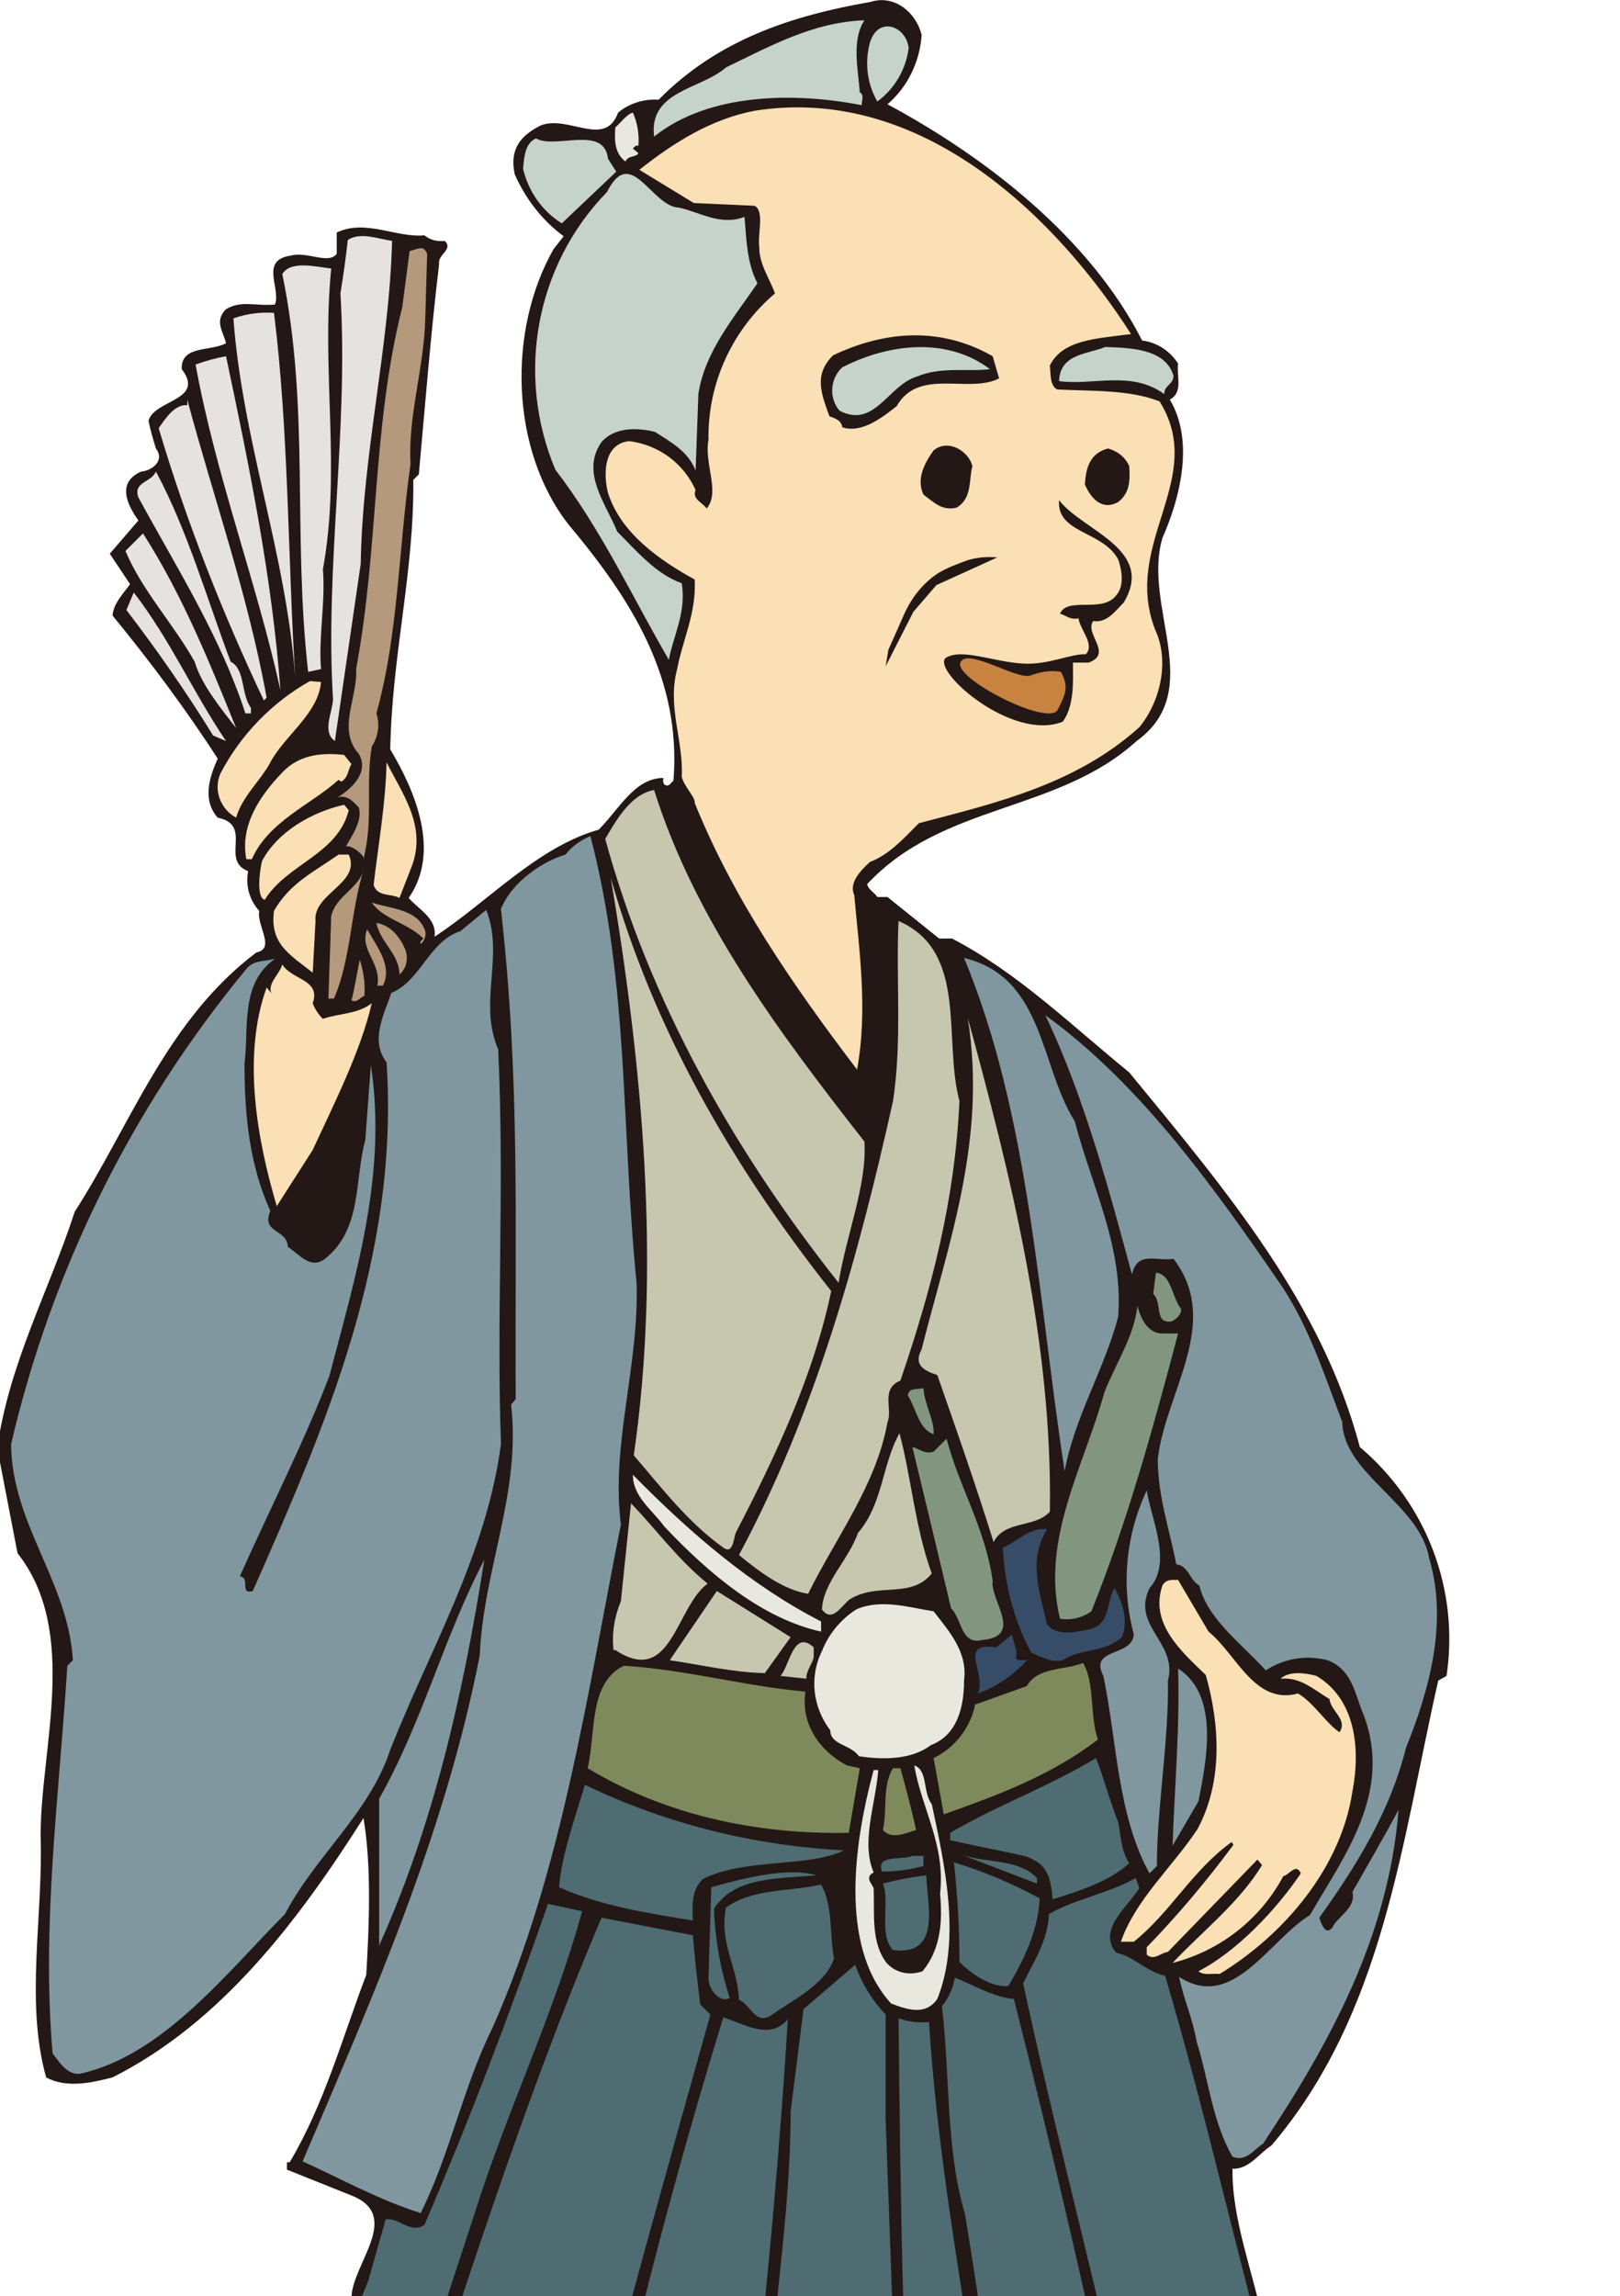 <?xml version="1.0" encoding="utf-8"?>
<!-- Generator: Adobe Illustrator 25.4.1, SVG Export Plug-In . SVG Version: 6.00 Build 0)  -->
<svg version="1.1" id="レイヤー_1" xmlns="http://www.w3.org/2000/svg" xmlns:xlink="http://www.w3.org/1999/xlink" x="0px"
	 y="0px" viewBox="0 0 175.6 248.8" style="enable-background:new 0 0 175.6 248.8;" xml:space="preserve">
<style type="text/css">
	.st0{clip-path:url(#SVGID_00000137097534819751472670000001118382662923923601_);}
	.st1{clip-path:url(#SVGID_00000062884460184249510820000003739695771758734765_);}
	.st2{fill:#231815;}
	.st3{fill:#C6D3CC;}
	.st4{fill:#FBDFB5;}
	.st5{fill:#E8E8DF;}
	.st6{fill:#E6E2E1;}
	.st7{fill:#B4997C;}
	.st8{fill:#C88340;}
	.st9{fill:#C7C7B0;}
	.st10{fill:#8097A0;}
	.st11{fill:#82967F;}
	.st12{fill:#374C66;}
	.st13{fill:#7F8A5C;}
	.st14{fill:#4E6C72;}
</style>
<g id="レイヤー_2_00000017502249238236324400000003432616069194658443_">
	<g id="レイヤー_1-2">
		<g id="アートワーク_13">
			<g>
				<defs>
					<rect id="SVGID_1_" x="-2.5" y="-3.8" width="163.4" height="253.6"/>
				</defs>
				<clipPath id="SVGID_00000061433276096623521080000002964579693508344244_">
					<use xlink:href="#SVGID_1_"  style="overflow:visible;"/>
				</clipPath>
				<g style="clip-path:url(#SVGID_00000061433276096623521080000002964579693508344244_);">
					<g>
						<defs>
							<rect id="SVGID_00000144337548658736130770000008729739573501464995_" x="-2.5" y="-3.8" width="163.4" height="253.6"/>
						</defs>
						<clipPath id="SVGID_00000009550536190543259450000005979951835176455359_">
							<use xlink:href="#SVGID_00000144337548658736130770000008729739573501464995_"  style="overflow:visible;"/>
						</clipPath>
						<g style="clip-path:url(#SVGID_00000009550536190543259450000005979951835176455359_);">
							<path class="st2" d="M99.9,3.8c-0.2,2.9-1.5,5.6-3.7,7.5c10.6,5.7,21.9,14.4,27.6,25.6c1.6,0.2,3,1.1,3.9,2.5
								c-0.2,1.3,0.6,3.1-0.9,3.9c2.7,4.5,1.1,10.7-0.8,15c-2.2,7.5,4.8,16.5-2.8,22c-8.6,7.8-21,6.7-29.2,15.5
								c0.1,0.6,0.8,0.9,1.1,1.4h1.1l5.6,4.5h1.4c7.1,3.7,12.7,9.2,19.2,14.5c10.6,12.9,20.9,25.1,25,40.6
								c7.2,6.1,10.8,15.4,9.4,24.8l-0.9,0.5c-4,17.6-5.9,36.1-18.1,50.4c-1.2,0.7-2.4,2.6-4.2,2.5c-0.1,5.5,2.3,11.4,3.4,17
								c9.2,27.6,15.9,56,20,84.8c0.2,5,5.5,9.2,9.4,12.5c1.2,0.2,3.5-0.5,4.7,0.6c0.5,1.5,1.6,2.6,1.2,4.5
								c-1.7,1.7,1.1,3.6,1.4,5.6c-0.7,4.1,3.5,7.2,0.8,11.1c-2.2,2.8-5.4,4.8-8.9,5.6c-7.1-0.4-13.4-4.1-19.2-8.6
								c-3.8-6.2-8.6-12.2-15.3-15.6c-1.8-1.9-2.3-4.6-1.4-7c0.9-1.1,2.1-1.9,3.4-2.5c-3.4-2-7.8-2.8-11.7-4.2c-2.6,0.2-4.6-1.3-7-2
								l-15.8-1.4l-0.6-0.5c-8.5,3-19.5,1.5-27.5,6.7c-9.4,3.3-19.6,5.3-29.2,8.4c-2,1.5-0.8,4.8-1.1,7.2c1.7,1.4,2.9,3.4,3.3,5.6
								c-1.8,8.1-11.5,10.8-15.3,18.1c-2.6,4.2-8.2,2.9-11.9,2.8c-3.2-0.8-6.3-2.9-9.2-3.6c-2.1-1.5-3.9-4.5-2.8-7.5
								c2.9-3.3,2.3-7.9,4.7-11.4c-0.5-2.3-0.5-4.9,1.1-6.7c1.2-1.7,3.2-1.3,5-1.4c4.4-3.6,8.3-7.9,8.6-13.4c-2-2.7-5.2-1.6-6.7-5
								l-4.7-5c10.7-26,14.6-54.8,25.8-80.7c0-3.6,5.6-8.9,0-11.1l-7-2.8v-0.8h0.3c3.8-6.4,5.7-13.5,8.3-20.3
								c0.3-5.1,0.6-11.7-0.3-17c-7,11-15.3,22.1-27.2,28.1c-2.3,0.6-5,1.2-7.2,0c-2.3-8.2-0.3-17.5-0.6-26.2
								c0-9.5,4.2-22.1-2.5-30.6l-2.2-11.4c1.3-9.2,5.6-17,8.4-25.6c6.1-9.5,10-20.8,19.7-28.1c2.1-0.4,0-2.9,0.3-4.5
								c-1.1-1.2-1.5-2.8-1.2-4.3c-3.1-1.2,0.6-5-3.3-5.8c-1.7-1.9-0.9-4.4,0-6.4c-3.5-5.4-7.3-10.5-11.4-15.5
								c0.1-1.3,1.1-2.3,1.9-3.4L11.9,60l3.1-3.6c-1.2-1.7-2.4-4.1,0.3-5.3c1.2-0.1,2.6-1.2,1.6-2.5c-0.3-1-0.6-2-0.8-3
								c0.6-2.3,6.2-2.2,3.6-5.6c-0.1-2.6,3.1-1.9,4.8-2.8c-0.3-1.3-1.3-2.4,0-3.7c1.7-1,3.2-0.3,5.3-0.5c0.7-1.7-1.7-4.8,1.7-5.3
								c1.8-0.5,4.1,1,5-0.2v-2.3c3.1-1.5,6.5,0.6,9.5,0.3c0.6,0.5,1.4,0.7,2.2,0.6c1,0.9-0.8,1.5-0.6,2.5
								c-0.9,7.5-1.5,15.1-2.2,22.8l-0.6,0.6c0.1,10.1-2.3,18.8-2.5,29.2c2.7,4.5,5.5,11.1,2,16.1c1,1.2,3.1,2.2,2.8,4.2
								c5.7-3.7,11.1-9.7,17.8-11.6c2.2-2.2,3.9-5.6,7-5.6c0,0.3-0.1,0.7,0.3,0.8s0.5-0.3,0.8-0.5c0.9-11.2-4.7-19.8-11.4-27.8
								c-6.3-8.1-6.6-21-1.6-29.8l1.1-1.4c-2.3-1.7-4.1-4-5.3-6.7c-0.6-2.7,0.6-4.2,2.8-5.3c3-1.2,7,2.5,8.4-1.4
								c1.2-1,2.8-1.5,4.4-1.4c6.4-6.5,14.4-9.1,23-10.6C96.9-0.6,99.3,1.3,99.9,3.8"/>
							<path class="st3" d="M93.7,2.2C92.3,4.3,93,7.5,93.2,10c0.5,0.3,0.2,0.9,0.2,1.4c-7.1-1.4-16.5-1.4-22.5,3.4
								c-0.6-5,5.1-5.1,7.8-7.5C83.5,5,88.1,2.4,93.7,2.2"/>
							<path class="st3" d="M98.5,5.2C98.2,7.5,97,9.6,95.1,11c-1.1-1.9-1.4-4.2-0.8-6.4C95.2,1.7,98.2,2.8,98.5,5.2"/>
							<path class="st4" d="M122.6,36.2c-3.8,0.5-7.4,0.6-8.8,3.4c0.1,1,0,2.2,0.8,2.6c3.8,0.2,7.8,0,11.1,1.3
								c5.2,8.4-4.1,15.3-0.5,24.7c1.6,3.4,0.6,7.8-1.7,10.6C116.6,85,108,87,99.6,89.2c-1.7,1.7-3.2,3.4-5.3,4.2
								c-1.1,1-2.3,2.3-1.7,3.6c0.5,5.7,1.5,12.4,0.3,18.9c-7-9.2-13.4-18.5-17.6-28.9c0.1-0.6-1.1-1.7-1.4-2.8
								c0.2-4-1.6-7.6-0.5-11.7c0.6-3.2,2.1-6.1,1.9-9.7c-3.8-2.1-8-5-9.4-9.4c-0.5-2-0.5-5.3,2.3-5.6c3.2,0.4,5.9,2.4,7.2,5.3
								c-0.4,1,0.7,1.3,1.2,2c1.5-1.8-0.3-4.8,0.2-7.5c-0.1-6.1,2.6-11.9,7.2-15.8c-0.5-1.5-1.7-3.1-1.7-5c-0.2-1.5,0.6-3.9-0.5-4.5
								L75.2,22l-5.9-3.6c3.8-3,7.8-5.5,12.5-6.4C100.2,9.1,114.8,24,122.6,36.2"/>
							<path class="st5" d="M69.2,15.8c-0.3-0.1-0.4,0.1-0.6,0.3l0.6,0.5c-0.3,0.5-1.1,0.2-1.4,0.9c-1.2-0.9-1.2-2.3-1.1-3.7
								c0.6-0.5,1.2-1.4,1.9-1.6C69.1,13.3,69.3,14.6,69.2,15.8"/>
							<path class="st3" d="M65.9,17.2l0.9,1.4l-5.9,5.6c-2.1-1.3-3.6-3.4-4.2-5.9c0.1-1.2,0.2-2.8,1.4-3.3
								C60.2,16.2,65.5,13.5,65.9,17.2"/>
							<path class="st3" d="M80.7,23.5c0.2,2.1,0.2,4.9,1.4,7.2c-2.6,3.8-5.7,7.4-6.4,12l-0.3,8.3c-0.8-2.1-2.7-3.1-4.4-4.2
								c-2-0.5-4.4-0.5-5.8,1.1c-2.3,3.3,0.5,6.7,1.7,9.7c2.2,2.2,4.2,4.6,7,5.6c0.5,3.2-0.9,5.6-1.4,8.3
								c-3.9-6.7-7.3-14.1-12.3-20.6c-4.3-10.2-2.2-22.1,5.6-30.1c2.6-5.2,4.8,1.6,7.8,1.7C75.9,23,78.1,24.5,80.7,23.5"/>
							<path class="st6" d="M42.5,26.1c-0.3,11.6-3.2,23-3.4,35l-2.8,19.2c-1.4-1-0.3-3-0.2-4.5c-0.9-14.4,1.7-29.2,0.8-44
								c0.3-1.9,0.6-3.9,0.8-5.8C39.1,25.1,41,25.9,42.5,26.1"/>
							<path class="st7" d="M46.1,34.4C46,39.8,44.2,45,44.5,50.3c-1.3,9-1.3,18.4-3.7,27c0.4,1.2,0.2,2.5-0.5,3.6
								c-0.7,4.2,0.2,7.8-0.9,12.2c0.3-0.1-1-1.5-1.9-1.4c0.7-1.2,1.8-2.8,1.4-4.2c-0.6-0.6-1.2-1.4-2.3-1.1
								c1.3-0.8,3.5-2.6,2.3-4.7c-2.4-2.7-0.1-6.1-0.3-9.2c2.5-13.4,1.7-26.1,5-39.2l0.8-6.1c0.9-0.2,1.5-0.7,1.9,0.3L46.1,34.4z"/>
							<path class="st6" d="M35.9,29.1C34.8,40.3,37,50.8,35,61.7c0.3,3.5-0.5,7.4-0.2,10.8l-1.4,0.3c-1.7-15.1,0.2-28.6-2.8-43.1
								C31.5,28.2,34.2,28.9,35.9,29.1"/>
							<path class="st6" d="M29.7,33.9c1.6,12.8,1.5,26.7,2.3,39.5c-1-13.5-5.7-25.5-6.7-38.9C26.7,34,28.2,33.8,29.7,33.9"/>
							<path class="st2" d="M107.6,38.6l0.7,2.4c-3.3,1.7-8.7-1.2-11.1,3c-1.5,1.2-3.8,3-5.9,2.3c-0.1-0.8-0.9-1-1.4-1.2
								c-0.9-2.5-1.7-4.5,0.4-6.6C96,35.8,102,35.4,107.6,38.6"/>
							<path class="st3" d="M107.3,40c-2.3,0.3-5.3-0.3-7.9,0.8c-3.1,0.9-4.6,5.7-8.4,3.7c-1.2-1.4-1-3.5,0.3-4.7
								C96.6,37.1,102.8,36.6,107.3,40"/>
							<path class="st3" d="M127.2,40.7c0,1-1,1-1,2c-3.6-2.6-7.7-0.9-11.4-1.4c0.1-3,3.1-2.9,5-3.7
								C122.3,37.7,126.3,37.7,127.2,40.7"/>
							<path class="st6" d="M24.5,38.6c2.5,11.8,5,24,5.9,36.2c-2.6-11.8-7-23.2-9.2-35.3C22.3,39.1,23.4,38.8,24.5,38.6"/>
							<path class="st6" d="M28.9,75.6l-0.3,0.3c-4.5-9.5-8.4-19.4-11.4-29.5c0.7-1,1.7-2.6,3.1-2.5v-0.6
								C23.1,53.8,26.9,64.5,28.9,75.6"/>
							<path class="st2" d="M105.4,50.5c-0.4,1.5,0,3.5-1.7,4.5c-1.6,0.4-2.5-0.6-3.6-1.4c-0.8-1.7,0.1-3.4,1.1-4.8
								C102.8,47.5,105,48.9,105.4,50.5"/>
							<path class="st2" d="M122.4,50.5c0.1,1.5,0.1,2.9-1.2,3.9c-1.8,1-3-0.5-3.6-1.9c0.1-1.9,0.6-3.4,2.5-3.9
								C121.2,48.9,122,49.6,122.4,50.5"/>
							<path class="st6" d="M25,71.7c1.6,0.8,1.1,3.5,2.2,5v0.6h-0.6C23.9,69,19.2,61.6,15,53.9c-0.6-1.7,1.4-1.6,1.9-2.8
								C20.3,57.4,22.4,64.8,25,71.7"/>
							<path class="st2" d="M121.8,65.3c-1,1-1.8,2.2-3.3,2c-1,1.4,2.2,3.5-0.5,4.5h-1.7c0,1.9,0.2,4.6-1.1,6.4
								c-5.5,2.2-14.2-5.5-12.7-6.9c1.7-1.1,5.1,0.4,8.3,0.6c2.8,0.2,5.3-1.1,6.9-1c1-1.1-0.6-2.6-0.8-3.9c-0.9,0.2-1.3-0.3-2-0.5
								c0.8-1.9,4.6,0,6.1-2c0.9-1,0.6-2.8,0.2-3.9c-1.7-3.1-6.7-2.8-6.4-6.4C117.3,57.5,125.3,59.5,121.8,65.3"/>
							<path class="st6" d="M25.6,78.9c-1.8-2.3-3.8-4.8-4.5-7.2c-2.3-4.1-5.7-7.7-7.5-12l1.9-1.9C19.8,64.5,22.8,72,25.6,78.9"/>
							<path class="st6" d="M24.5,80.3l-1.4-0.6c-2.9-4.7-6.1-9.3-9.4-13.6l0.8-1.9C18.5,69.4,20.8,74.8,24.5,80.3"/>
							<path class="st8" d="M115,72.8c0.9,1.7,0.5,2.4-0.4,4.2c-1.3,1.6-11.2-3.5-10.5-5.2s6.1,1.9,7.6,1.4
								C112.7,72.8,113.9,72.6,115,72.8"/>
							<path class="st4" d="M34.8,73.9c-0.3,3.5-4.1,5.9-5.6,8.9c-1,1.8-3,3.6-3.6,5.8c-1.7-0.9-2.5-3-1.7-4.8
								c2.2-4.2,5.6-7.7,9.7-10L34.8,73.9z"/>
							<polygon class="st2" points="31.4,81.7 34.8,77 34.5,80.6 							"/>
							<path class="st4" d="M38.1,82.8c-0.4,0.6-0.3,1.4-1.1,1.9l-0.3-0.2c-3,2.7-7.6,4.5-9.4,8.6h-0.6c-0.7-3.6,1.4-6.8,3.9-9.4
								c1.7-1.8,4-2.2,6.7-1.9L38.1,82.8z"/>
							<path class="st4" d="M44.7,93.7l-1.4,3.6c-0.9-0.5-2.4-0.1-2.8-1.4c0.5-4.4,1.3-8.7,1.4-13.3C43.6,86,46.2,89.4,44.7,93.7"/>
							<path class="st9" d="M70.9,85.6c4.4,14,13.4,26.1,22.8,38.1c0.3,4.7-2,10.2-2.8,15.3c-11.5-14.5-20.5-30.6-25.3-48.1
								C66.8,88.9,68.3,86.1,70.9,85.6"/>
							<path class="st2" d="M92.3,116.7v2.6c-8.5-9.8-15.5-20.8-19.8-32.6l0.3-0.6C77.7,96.8,84.7,107,92.3,116.7"/>
							<path class="st4" d="M37.8,87.8c-1.2,4.8-6.7,5.8-9.1,9.7c-0.9-0.2-0.6-2.9-0.3-4.2c1.7-3.2,5.4-5.3,8.9-6.1L37.8,87.8z"/>
							<path class="st10" d="M64,90.6c4.2,16.2,3.3,31.2,5,48.4c0.3,9-2.8,17.5-1.7,26.2c-3.7,18.6-6.4,37.6-13.9,54.5
								c-3.2,6.4-4.6,13.7-7.8,20.1c-4.5-1.4-8.6-3.7-12.8-5.6c7.6-17.8,15.4-35.4,19.2-54.8c0.4-9.4,4.5-17.6,3.4-27.2l0.5-0.6
								c-0.1-19.2,0.5-34.4-1.6-53.1c1.2-3,4.6-5.2,7-5.9C62,91.7,63,91,64,90.6"/>
							<path class="st4" d="M37.8,92.6c1.4,3.1-3.9,4.2-3.6,7.2l-0.3,5.6c-2.4-1.9-4.7-3.1-4.2-6.7c1.7-3,4.3-4.2,7-6.1L37.8,92.6z"
								/>
							<path class="st7" d="M36.2,108.2h-0.6l0.3-8.9c0.5-2.3,3.1-3,3.6-5.3C38,98.5,38.1,103.8,36.2,108.2"/>
							<path class="st9" d="M90.1,139.9c-1.9,9.1-6,17.8-10.3,26.1c-0.3,0.6-0.3,2.5-1.4,1.7c-3.9-2.8-6.6-6.4-9.7-10
								c3-20.7,0.9-42.4-2.5-62.6C70.8,111.4,79.2,126.1,90.1,139.9"/>
							<path class="st7" d="M46.1,100.9c0.1,0.5-0.1,1.1-0.5,1.4c-0.1-0.3,0.1-0.4,0.3-0.6c-1.7-1.7-4.4-2.1-5.6-3.9
								C42.4,98.5,45.3,98.5,46.1,100.9"/>
							<path class="st10" d="M54,113.7c0.7,14.8-0.2,28.7,0.3,42.8c-1.6,12-7.7,22.2-12,33.1c-2.2,6.8-8.2,11.6-11.4,17.8
								c-6.3,6.3-13.2,15.3-22.2,17.3c-1.4,0.2-2.3-1.3-3-2.2c-1.2-14,0.7-27.8,1.6-42l0.6-0.6c-0.5-8.5-6.6-14.7-6.7-23.4
								C5.6,137.6,14.3,120,26.7,105c0.8-1,2-0.8,3.1-1.1c-3.8,2.7-2.8,7.4-3.3,11.4c0,5.7,0.6,11.1,2.8,15.9
								c-1,2.5,1.8,1.9,1.9,3.9c1.2,0.8,2.4,2.4,3.9,1.4c4.2-3.2,3.3-8.6,4.5-13l0.6-8.1c1.8,11.9-1.7,23-4.5,33.7
								c-2.7,7.1-6.5,14.5-9.7,21.7c1.2,0.2-0.1,2,1.4,1.6c7.9-17.9,15.9-36.3,14.5-57.3c-1.9-2.4-0.1-5.5,0.5-7.5
								c3.2-1.3,4.1-5.6,7.5-6.7l2.8-2.3C54.7,103.6,51.8,108.6,54,113.7"/>
							<path class="st2" d="M95.7,98.9c0.5,7.2,1.7,15.6-1.1,22.8c-2.6-0.4,0-3.1,0-4.8c0.9-6.1-0.6-12.6,0.2-18.4
								C95,99,95.4,98.9,95.7,98.9"/>
							<path class="st9" d="M104,119.3c-0.5,10.8-3,20.3-6.4,30.3c-2.2,0.9-0.8,3.1-1.4,4.5c-1.2,6.8-5.6,12.5-8.6,18.6
								c-2.6-0.4-5.2-2.3-7.5-4.2c8.2-15.3,12.9-32.1,16.7-49.2c1-6.5,0.3-13.4,0.6-19.5C105,103.1,102.2,112.6,104,119.3"/>
							<path class="st7" d="M43.9,102.8c0.4,1,0.2,2.1-0.6,2.8c0-2.2-2.1-3.5-2.5-5.6C42.4,100.3,43.3,101.5,43.9,102.8"/>
							<path class="st7" d="M41.5,106.8h-0.6c0.5-2.4-2-3.9-1.1-6.1C40.8,102.5,42.6,104.7,41.5,106.8"/>
							<path class="st10" d="M116.5,121.5c1.8,7,5.3,13.6,4.7,21.2c-1.5,5.7-4.7,10.8-5.8,16.7c-2.9-18.8-3.8-38.5-10.9-55.6
								C113.2,105.9,112.7,115.5,116.5,121.5"/>
							<path class="st7" d="M39.5,107.9c-0.5,0.2-0.8,0.8-1.4,0.5c0.3-1.1,0.6-3,0.9-4.4C39.4,105.2,39.6,106.6,39.5,107.9"/>
							<path class="st4" d="M33.9,108.7c0.2,0.6,0.6,1.2,1.1,1.7c1.7-0.6,3.8-0.5,5.3-1.7c-1.2,5.2-4,10.7-6.4,15.9l-3.9,6.1
								c-2.1-7.1-3.8-16.2-1.1-23.7l0.5,0.6c-0.4-1.1,0.9-2,1.2-3.1C31.6,106.2,34.8,106.1,33.9,108.7"/>
							<path class="st10" d="M139.1,139.6c2.9,4.5,4.5,9.5,6.4,14.5c0.1,5.6,8.4,8.9,9.4,14.7c2.1,7,0,14.4-2.5,20.6
								c-1.7,6.8-5.3,12.7-9.4,18.4c0.2,0.5,0.6,2,1.4,1.1c0.6-1.3,2.6-2.1,2.2-3.9c1.7-3,3.4-5.9,5-8.9
								c-1.1,13.7-7.4,25.2-14.7,36.2c-1,0.6-1.8,2-3.3,1.4c-2.2-3.8-2.6-8.4-3.9-12.5c-0.4-2.4-1.4-4.6-1.9-7
								c5.8,3.8,9.7-3.9,14.2-6.7c3.7-6.4,9-13.3,5.8-21.7c-0.9-2.1-1.2-4.9-3.9-5.9c-2.3-0.6-4.7-0.2-6.7,1.1
								c-2.5-2.8-6.3-5.5-7.2-9.2c-1.1-0.6-1.1-2.1-2.5-2.3c-0.7-3.7-2-7.3-2-11.4c0.8-7.2,7-14.8,1.7-21.7
								c-1.9,0.3-3.9-0.9-4.5,1.7c-2.2-8.1-5.1-19.2-9.4-28.1C123.8,117.6,131.9,129.1,139.1,139.6"/>
							<path class="st9" d="M113.8,163.8c-1.6,1.8-4.9,0.9-6.1,3.3c-1.9-6.1-4-12.1-6.1-18.1c-1.5-0.5-2.6-1.1-1.7-2.8
								c2.9-11.5,7.1-22.7,5-35.9C109.6,127.5,114.1,145.6,113.8,163.8"/>
							<path class="st2" d="M35.6,134.6c-0.6,0.8-1.6,1.5-2.5,0.8c-5.6-4.2,2.2-8.6,3.3-12.8l2-4.5C39.1,124,37.4,129.4,35.6,134.6"
								/>
							<path class="st11" d="M128,141.8c0.2,0.5-0.6,1.3-1.1,1.4c-1.8,0.2-0.9-2.1-1.9-3l0.3-2.3C127,138.1,127,140.5,128,141.8"/>
							<path class="st11" d="M126,144.5h1.7c-2.7,10.2-5.5,20.4-9.4,30.1c-1,0.7-2.2,1-3.4,0.8c-2.1-8.6,2.6-16.5,4.8-24.5
								c1.2-3.1,3.2-6,3.6-9.4C123.6,142.8,124.4,144.5,126,144.5"/>
							<path class="st11" d="M100.1,150.4c0.1,1.8,1.2,3.5,1.1,5c-1.6-0.5-1.9-2.8-2.8-4.2C98.5,150.3,99.6,150.6,100.1,150.4"/>
							<path class="st9" d="M101,170.5c-2.3,2.8-5.8,0.9-8.9,2.8c-0.9,0.7-1.9,2.6-3,1.1c0.1-2.9,2.9-5.4,3.9-8.3
								c2.7-3.1,2.6-7.4,4.5-10.8C98.8,160.2,99.2,165.6,101,170.5"/>
							<path class="st11" d="M107.6,171.3c-0.3,2.1,3.4,6-1.1,6.4c-2.4,0.6-2.2-2.3-3.4-3.4c-1.4-5.9-2.8-11.7-4.2-17.5
								c0.8,0.2,1.3,0.8,2.3,0.5l1.4-1.4C104,161.2,106.8,165.6,107.6,171.3"/>
							<path class="st5" d="M89,175.7v1.1c-6.3-1.4-12-6.1-17-11.4c-1.3-1.8-3.4-3.2-3.4-5.6C74.8,166.1,81.4,171.8,89,175.7"/>
							<path class="st10" d="M124.6,172.1c-2,4.1,3.1,5.9,2,10c0.1,6.6-1.2,13.8-1.2,20.1l-0.8,0.8c-3.5-6.4-3.5-14.2-5-21.4
								c-1.6-3.1,3.1-2,3.3-4.5c-1.4-5.2-0.9-10.7,1.4-15.6C124.8,164.7,127.1,169.3,124.6,172.1"/>
							<path class="st9" d="M76.7,171.6c-3.5,2.6-3.9,11.2-10,7.2h-0.2c-0.2-1.8,0.1-3.6,0.8-5.3l1.1-10.6
								C71.2,165.8,73.4,168.9,76.7,171.6"/>
							<path class="st12" d="M113.5,165.7c-2.1,3.3-0.8,6.9,0,10.3c1,1.4,3.4,0.8,4.8,0.5c2.1-0.7,1.6-2.9,2.5-4.4
								c0.8,1.3,1.6,3.5,0.8,5.3c-1.8,1.7-4.5,1.2-6.4,2.5c-1.3,0.3-2.3-0.4-3.4-0.8c-1.9-3.5-2.9-7.4-3.1-11.4
								C110.4,167,111.5,165.5,113.5,165.7"/>
							<path class="st10" d="M41.1,210.8v-15.9c4.7-8.3,7-17.5,11.4-25.9C50.2,183.6,47,197.7,41.1,210.8"/>
							<path class="st4" d="M131,176.8c3,2.4,5,8,9.7,6.7c1.7,1,3.1,3.3,4.5,4.2c0.9-1.4-0.9-2.2-1.1-3.6c-1.7-1-3.1-2.4-5.3-2.2
								c1-0.9,2.8-0.6,3.9-0.3c4.2,2.5,4.8,7.8,3.9,12.5c-1.2,8.1-7.2,15.4-14.4,19.8c-0.8-0.1-1.7,0.2-2.3-0.3
								c4.1-2.1,8.4-6.6,11.1-10.6c-0.5-1.2-1.3,0.2-1.9,0.3c-2.5,4.7-6.9,8.1-12,9.4c3.3-3.5,7.2-6.5,9.7-10.6l-0.5-0.6l-9.7,10
								c-0.8,0.1-1.5,1-2.3,0.3V211c3.4-3.5,6.5-7.2,9.4-11.1l-0.2-0.3c-4.3,3.1-6.6,7.6-10.6,10.8h-1.4c1.6-4.6,5.6-8.1,8.3-12.2
								c2.8-5.2,2.4-11.4,0.9-16.7c-2.7-2.6-6.1-5.6-4.7-9.7c0.4-0.7,1-0.6,1.7-0.6L131,176.8z"/>
							<path class="st2" d="M101.8,173.2l-0.8-1.1l0.3-0.3C100.7,171.9,102.2,172.5,101.8,173.2"/>
							<path class="st9" d="M82.9,181.3c-3.6-0.1-6.9-0.9-10.3-1.4l5.1-7.5l8,5L82.9,181.3z"/>
							<path class="st5" d="M101.2,174.6c1.7,2.2,3.7,4.4,3.3,7.5c0,2.8-0.7,5.9-3.6,7c-2.1,1.6-5.2,1.6-7.8,1.2
								c-0.9-1.3-3.1-1.2-3.1-2.8c-1.9-2.5-2.3-5.8-0.9-8.6c0.7-1.8,2-3.4,3.7-4.5C95.5,173.2,98.6,174.2,101.2,174.6"/>
							<path class="st12" d="M110.1,179.6c0.2,0.5,0.8,0.2,1.2,0.3c-1.4,1.6-3.3,2.9-5.3,3.6c1-2.2-2.3-5.6,2-5l1.7-1.4
								C109.8,177.9,110.4,178.9,110.1,179.6"/>
							<path class="st9" d="M88.2,179.6c-0.2,0.8-0.8,1.4-0.8,2.3l-2.8-0.3c1-1.1,1.4-5.1,3.6-3.1V179.6z"/>
							<path class="st13" d="M119,188.5c-5.1,3.9-10.8,6-16.7,8.1l-1.1-6.1c2.3-1.1,4-3.3,4.5-5.8l5.6-2c1.2-2.1,4.1-1.7,6.1-2.5
								C118.7,182.4,118.1,185.8,119,188.5"/>
							<path class="st13" d="M87.3,183.3c-0.5,3.5,1.5,6.4,4.5,8l1.4,0.3l-1.2,7c-10.2,0.2-20-2-28.3-7c0.9-3.9,0.1-9.2,3.9-11.1
								C74.3,180.9,80.6,182.7,87.3,183.3"/>
							<path class="st10" d="M129.9,195.2l-2.8,4.8c0.2-6.1,0.8-12.7,0.6-19.2C132.2,183.7,130.8,190.7,129.9,195.2"/>
							<path class="st14" d="M121.2,197.4c0.3,1.5,0.3,3.1,1.2,4.5c-2.2,2-5.4,3-8.3,3.9c-0.2-2.3-0.5-3.9-3.1-4.7
								c-2.7-0.6-5.4-1.1-8-1.7v-0.8c5.1-3,10.7-5,15.8-8.1C119.7,192.8,120.3,195.2,121.2,197.4"/>
							<path class="st5" d="M101,195.5c1.4,6.5,3.2,14.6,0.6,21.1c-1.3,1.9-3.4,1.1-5,0.5c-5.8-6.3-3.9-17.9-1.9-25.3h0.5
								c-0.3,3.8-1.9,7.8-0.5,11.1c-1,0.5-0.2,1.2,0,1.7c0.1,2.8-0.3,5.9,1.4,8.1c1,1.1,2.5,1.4,3.9,0.9c1.9-2.3,2.2-5.2,1.9-8.4
								c0.6-5.3-2-9.2-2.8-13.9C100.6,191.8,100,194.2,101,195.5"/>
							<path class="st13" d="M97.6,191.6c0.6,2.2,1.2,4.4,1.7,6.7c-1.1,0.3-2.6,1.1-3.6,0c0.5-2.1-0.1-4.8,1.1-6.7H97.6z"/>
							<path class="st14" d="M91.5,200.5c-3.9,1.9-10.7,0.8-15.3,3.1c-1.2,1.1-1.2,2.8-1.1,4.5c-5-0.8-10-1.6-14.5-3.6
								c0.3-3.6,1.7-7.4,2.8-11.1C72.1,197.6,81.7,200,91.5,200.5"/>
							<path class="st2" d="M99.9,199.7c-0.5,0.4-1.1,0.5-1.7,0.5C98.7,199.8,99.2,199.6,99.9,199.7"/>
							<path class="st14" d="M100.1,202.2c-1.5,0.4-3,0.6-4.5,0.6c-0.7-1.9,2.2-1.2,3.3-1.7h1.2L100.1,202.2z"/>
							<path class="st14" d="M112.4,203.5v0.6l-8.1-3.1C107,201.9,110.4,201.4,112.4,203.5"/>
							<path class="st2" d="M91.8,203l-1.2,0.6l-0.5-0.8C90.6,202.2,92.3,201.3,91.8,203"/>
							<path class="st14" d="M112.7,205.7c-0.2,3.6-1.7,6.6-3.4,9.5c-1.9,0.2-4.1-1.4-5.3-2.6c0-3.6-0.2-7.2-0.6-10.8
								C106.7,202.8,109.7,204.1,112.7,205.7"/>
							<path class="st14" d="M88.5,203.2c-4.1,0.4-8.8,0.1-11.1,3.6c0.1,3.3,0.7,6.6,1.7,9.7c-1,0.6-2.4-0.9-2.3-2.3l0.3-9.7
								C80.6,203.5,85.4,202.3,88.5,203.2"/>
							<path class="st14" d="M100.4,203.2c0.1,3.1,1.7,8.8-3.6,8.1c-1.6-1.6-0.3-5.3-1.1-7.2C97.2,203.7,98.8,203.4,100.4,203.2"/>
							<path class="st14" d="M123.5,204.6c-1.3,2.1-4.6,4.5-2.5,7c1.9,0.4,3.2,2,5.3,2.5c4.6,15.6,8.1,31.6,12.5,47.3
								c6.8,21.3,12.5,43,15.6,65.9l1.4,8.9c-6,2.8-12.9,3.6-19,6.4l-8.1-44.8c-3.8-28.5-11.9-55.6-17.8-82.9
								c1.2-2.4,2.7-4.7,2.8-7.5c3-1.7,6.4-2.2,9.4-3.9L123.5,204.6z"/>
							<path class="st14" d="M90.4,212.2c-0.9,2.8-4.3,4.4-6.7,6.1c-1.8,1.3-2.3-1.1-3.6-1.6c-0.1-3.5-2.2-6.2-1.4-10
								c2.9-2.1,6.9-1.7,10.3-2.5C90.3,206.5,89.9,209.5,90.4,212.2"/>
							<path class="st2" d="M91.8,204.6c-0.8,2.5,0.2,5.4,0.2,7.5h-0.6l-0.6-7.5H91.8z"/>
							<path class="st14" d="M63.1,207.1c-3.1,11.3-8.2,21.7-11.7,32.9c-9.4,28.7-18.9,57.4-29.5,85.6l-2.5,9.2
								c-1.7-0.8-4-3.4-5.6-5.3c10.3-26.8,15-55.9,26.1-82.3l1.9-6.7c1.3-0.3,2.7,1.6,4.2,0.6c4.9-11.4,9.3-23,13.4-34.8L63.1,207.1
								z"/>
							<path class="st14" d="M75.1,209.7c0.2,2.5,0.5,5,0.8,7.5l1.1,1.1c-8.7,30.9-17.1,61.9-25,93.2c-3,12.5-7.1,24.5-11.1,36.5
								h-1.1c-6.7-3.5-13-7.7-18.9-12.5c5.4-22.4,15.4-42.9,22-64.8c7-21.1,13.6-42.4,22.3-62.9L75.1,209.7z"/>
							<path class="st2" d="M99.9,211.6c0,0.5-0.6,0.8-0.9,1.1l-1.1-0.2C98.5,212,99.2,212,99.9,211.6"/>
							<path class="st14" d="M96,218.3v11.4l1.6,44l0.9,14.4V334c-2.8-0.8-4.5,1.3-7,1.4c-5.4,1.5-11.8,0.4-16.7,3.1h-1.3
								c3.5-10.4,2.1-21.9,4.5-32.8c1.5-14.6,2.4-29.4,5.2-43.5c0.4-11,2.5-21.9,2.5-33.4l1.4-11.1l5.6-4.8
								C93.4,214.9,94.5,216.7,96,218.3"/>
							<path class="st14" d="M109.9,216.6c8.2,32.4,15.3,65.4,20.6,99c1.9,8.3,2.9,17,4.5,25.6c-6.8-0.5-12.1-4.4-18.7-5.3
								c-3.9-32-6.5-64.5-11.7-96c-2.1-7-1.6-15-2.5-22.5c0.7-0.9,1.2-1.9,1.4-3.1C105.6,215.1,107.6,216.4,109.9,216.6"/>
							<path class="st14" d="M85.4,218.8c-1.7,27.6-5,54.6-8.6,82.1c-1.2,8.9-1.4,18.3-2.5,27.2c-1.3,3.8-2,7.7-2.2,11.7
								c-9.6,3.7-19.7,6.2-29.8,8.6C52.6,318,59.7,286.2,68.4,255c3-12.3,6.3-24.4,10-36.4C80.5,219.2,83.4,221.2,85.4,218.8"/>
							<path class="st14" d="M100.7,219.1c1.3,20.7,6.1,40.4,7.8,60.6c1.4,14.5,3.7,30.4,5,45.4l1.1,10.2c-5,0.9-9.3-1.6-14.4-1.1
								l-0.6-2.8l-0.3-52.6c-1.4-19.4-1.7-40.2-1.9-60.1C98.5,219.1,99.6,219.2,100.7,219.1"/>
							<path class="st2" d="M108.1,60.4c-1.1-0.1-2.2,0-3.2,0.3c-1.1,0.4-2.2,0.8-3.2,1.4c-1.7,1.1-3,2.8-3.8,4.7l-1.6,3.6l-0.3,1.8
								l3-5.9l2.5-2.9L108.1,60.4z"/>
						</g>
					</g>
				</g>
			</g>
		</g>
	</g>
</g>
</svg>
